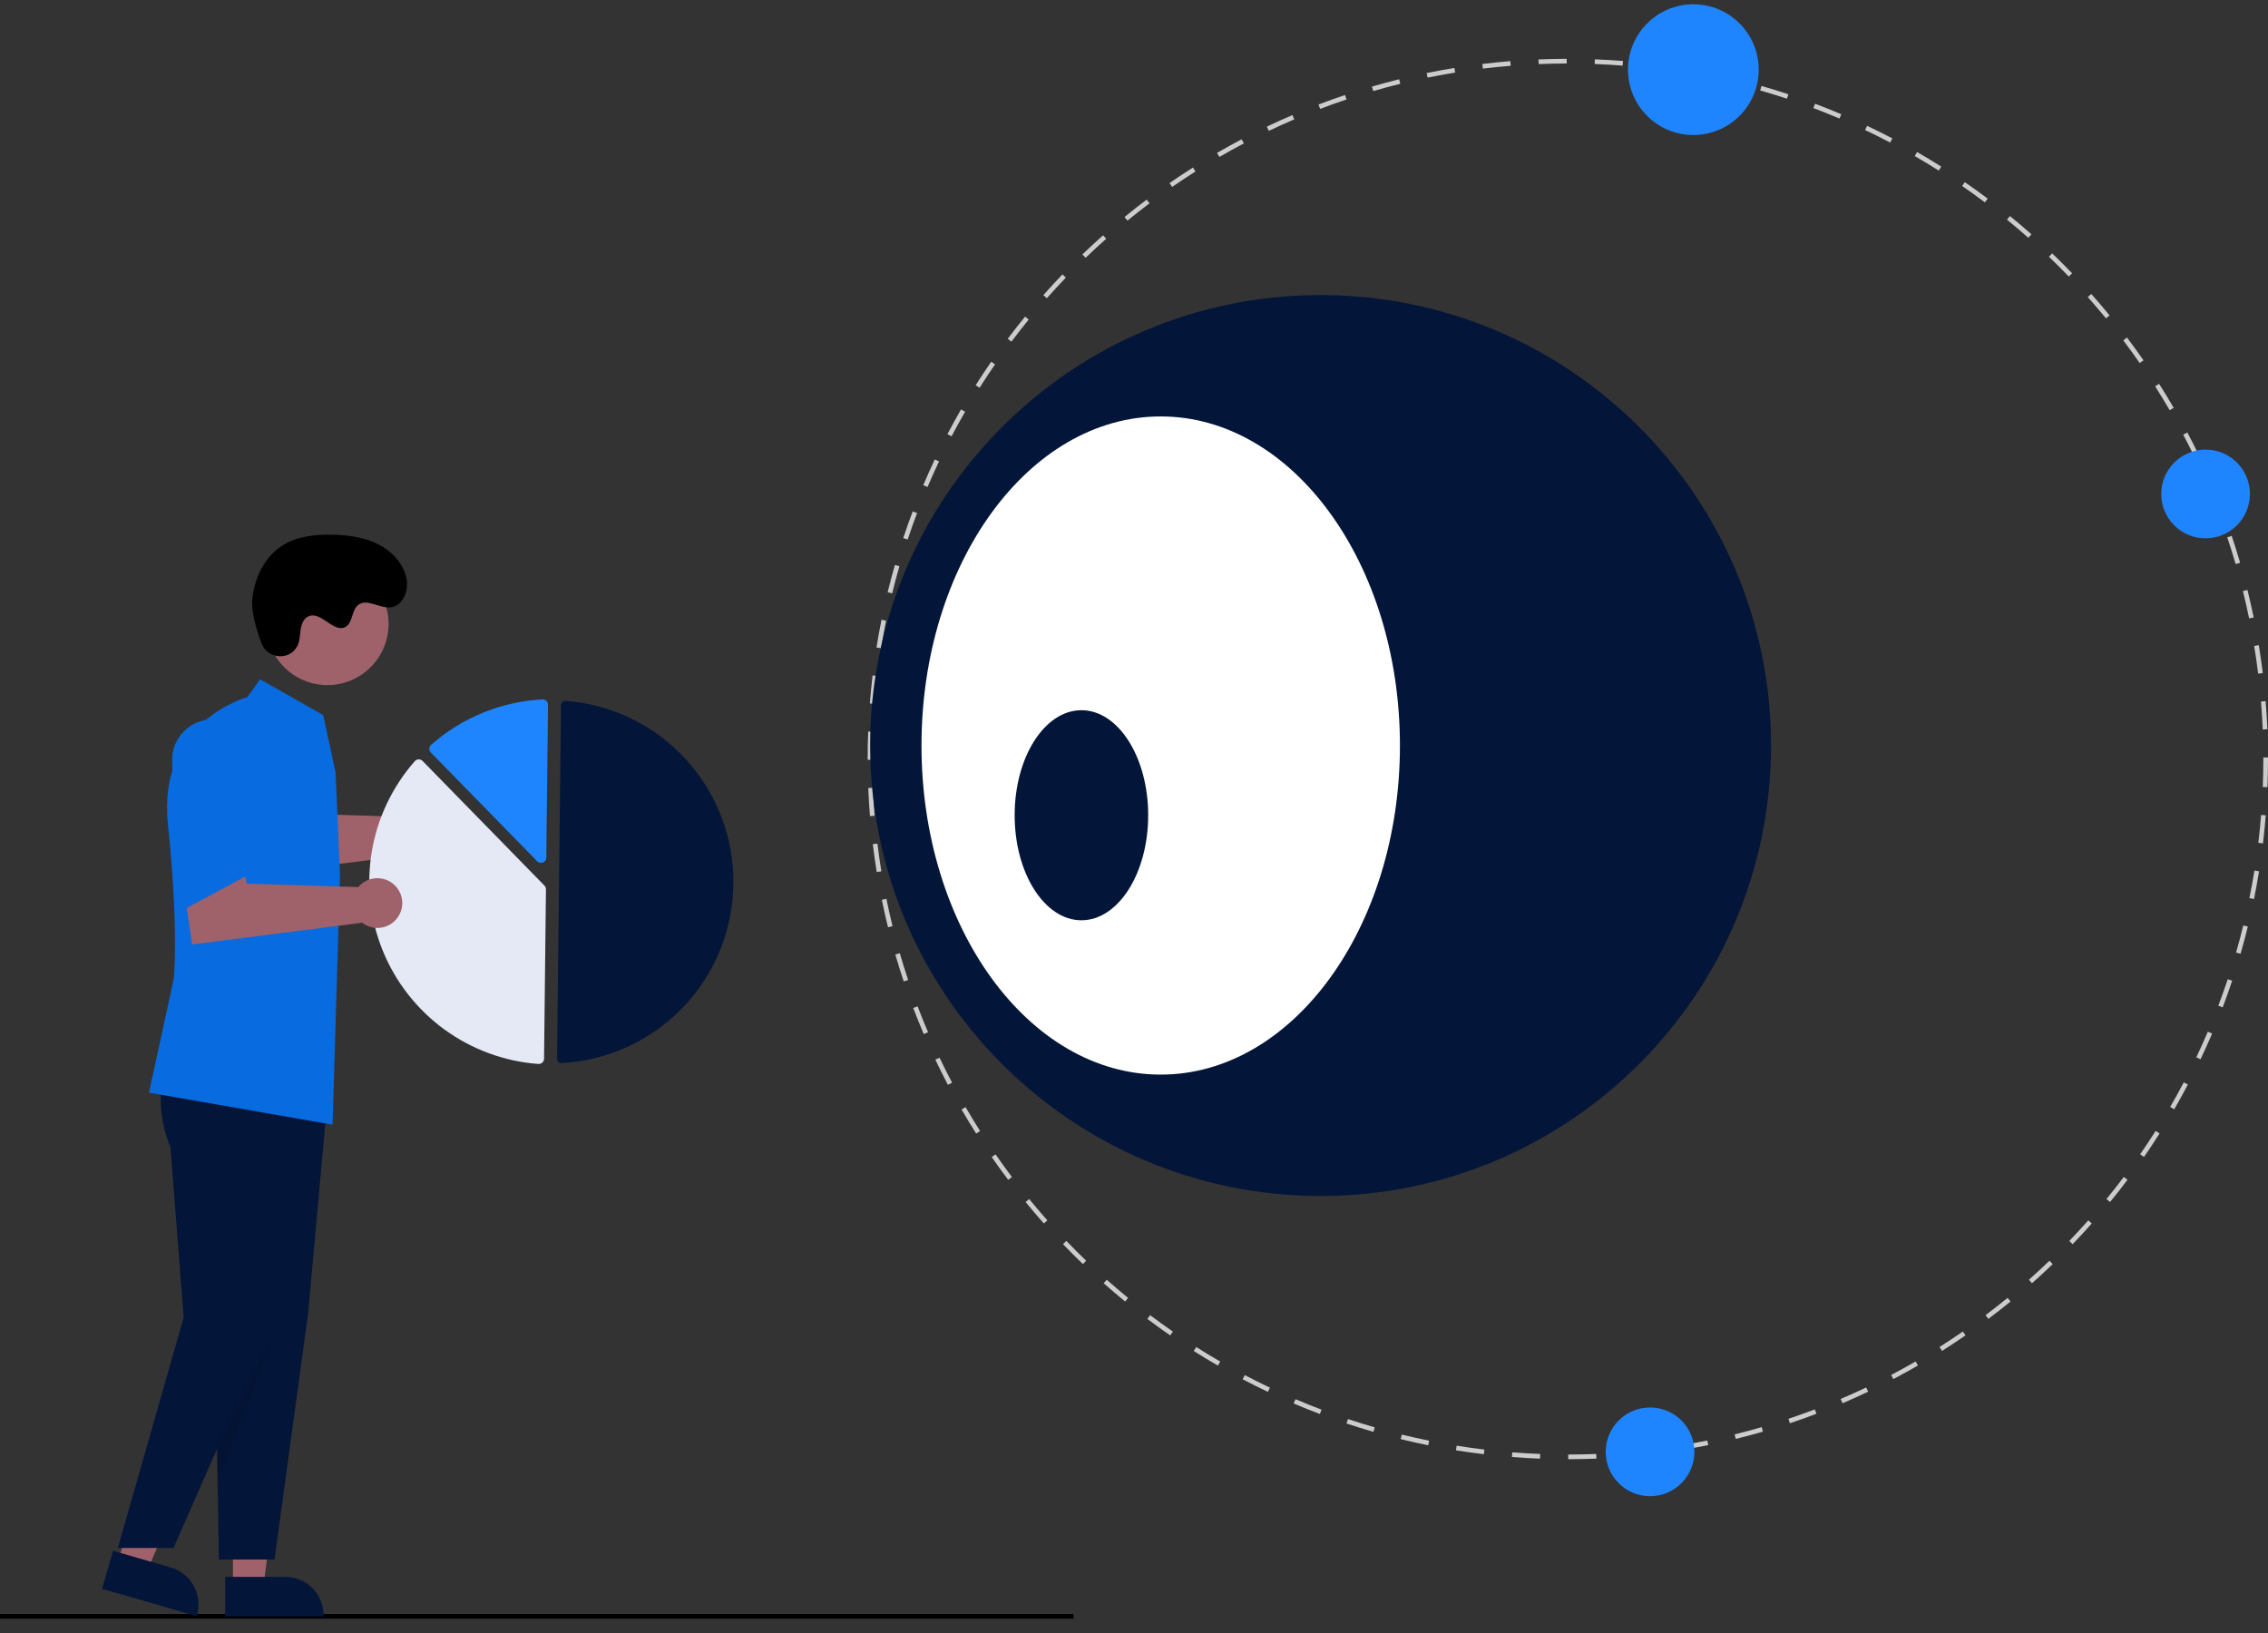 <svg width="500" height="360" viewBox="0 0 500 360" fill="none" xmlns="http://www.w3.org/2000/svg">
<rect x="0" y="0" width="500" height="360" fill="#333333" stroke="none"/>
<g clip-path="url(#clip0_800_2469)">
<path d="M236.682 355.809H0V356.838H236.682V355.809Z" fill="black"/>
<path d="M345.728 321.682L345.727 320.653C347.773 320.653 349.85 320.611 351.901 320.529L351.942 321.557C349.878 321.64 347.787 321.682 345.728 321.682ZM339.515 321.563C337.457 321.483 335.37 321.36 333.311 321.198L333.392 320.172C335.438 320.333 337.511 320.455 339.555 320.535L339.515 321.563ZM358.146 321.184L358.064 320.158C360.106 319.995 362.173 319.787 364.206 319.541L364.33 320.563C362.282 320.811 360.202 321.019 358.146 321.184ZM327.127 320.584C325.075 320.338 323.004 320.048 320.972 319.722L321.135 318.706C323.153 319.03 325.211 319.318 327.249 319.562L327.127 320.584ZM370.483 319.695L370.319 318.679C372.337 318.353 374.38 317.979 376.392 317.57L376.597 318.578C374.572 318.991 372.515 319.366 370.483 319.695ZM314.856 318.613C312.831 318.203 310.791 317.746 308.791 317.257L309.036 316.257C311.022 316.744 313.049 317.197 315.06 317.604L314.856 318.613ZM382.661 317.215L382.415 316.216C384.408 315.726 386.414 315.189 388.379 314.619L388.665 315.608C386.687 316.181 384.667 316.722 382.661 317.215ZM302.785 315.656C300.801 315.083 298.804 314.463 296.85 313.813L297.175 312.836C299.116 313.482 301.1 314.098 303.071 314.667L302.785 315.656ZM394.598 313.758L394.272 312.782C396.215 312.133 398.171 311.435 400.087 310.707L400.452 311.668C398.523 312.401 396.554 313.104 394.598 313.758ZM290.978 311.724C289.047 310.992 287.102 310.211 285.198 309.399L285.601 308.452C287.493 309.258 289.425 310.035 291.342 310.761L290.978 311.724ZM406.201 309.351L405.797 308.404C407.678 307.601 409.567 306.749 411.41 305.872L411.852 306.802C409.996 307.684 408.094 308.542 406.201 309.351ZM279.518 306.843C277.649 305.955 275.775 305.019 273.948 304.058L274.427 303.148C276.241 304.101 278.103 305.032 279.959 305.913L279.518 306.843ZM417.399 304.026L416.92 303.115C418.732 302.162 420.548 301.159 422.315 300.137L422.831 301.027C421.051 302.057 419.224 303.065 417.399 304.026ZM268.498 301.052C266.704 300.016 264.913 298.931 263.174 297.829L263.725 296.96C265.452 298.054 267.231 299.132 269.013 300.162L268.498 301.052ZM428.139 297.811L427.589 296.942C429.314 295.849 431.044 294.704 432.73 293.538L433.315 294.384C431.617 295.558 429.876 296.711 428.139 297.811ZM257.986 294.396C256.284 293.22 254.587 291.996 252.941 290.758L253.559 289.936C255.195 291.166 256.88 292.382 258.571 293.55L257.986 294.396ZM438.351 290.751L437.732 289.929C439.364 288.702 440.997 287.421 442.588 286.122L443.239 286.919C441.638 288.227 439.993 289.516 438.351 290.751ZM248.047 286.92C246.449 285.614 244.856 284.259 243.312 282.89L243.994 282.12C245.528 283.479 247.111 284.826 248.698 286.123L248.047 286.92ZM447.97 282.892L447.288 282.123C448.821 280.764 450.347 279.356 451.825 277.937L452.537 278.68C451.05 280.107 449.514 281.525 447.97 282.892ZM238.743 278.675C237.258 277.249 235.779 275.771 234.347 274.282L235.089 273.568C236.512 275.048 237.981 276.517 239.455 277.933L238.743 278.675ZM456.933 274.286L456.191 273.572C457.61 272.097 459.019 270.571 460.381 269.036L461.151 269.719C459.78 271.264 458.361 272.8 456.933 274.286ZM230.131 269.717C228.759 268.171 227.404 266.579 226.102 264.988L226.899 264.336C228.192 265.918 229.538 267.498 230.901 269.034L230.131 269.717ZM465.183 264.987L464.386 264.335C465.687 262.746 466.97 261.111 468.201 259.476L469.023 260.095C467.784 261.741 466.492 263.386 465.183 264.987ZM222.267 260.103C221.027 258.456 219.803 256.763 218.631 255.069L219.477 254.483C220.642 256.166 221.857 257.848 223.089 259.484L222.267 260.103ZM472.664 255.052L471.818 254.467C472.987 252.777 474.136 251.043 475.232 249.315L476.101 249.865C474.997 251.605 473.841 253.35 472.664 255.052ZM215.201 249.894C214.099 248.156 213.016 246.371 211.983 244.588L212.873 244.072C213.899 245.843 214.975 247.616 216.07 249.343L215.201 249.894ZM479.327 244.544L478.437 244.028C479.467 242.248 480.472 240.426 481.426 238.615L482.336 239.094C481.377 240.918 480.364 242.751 479.327 244.544ZM208.981 239.157C208.023 237.336 207.088 235.471 206.202 233.611L207.131 233.169C208.011 235.016 208.94 236.869 209.892 238.677L208.981 239.157ZM485.123 233.527L484.194 233.084C485.074 231.231 485.93 229.334 486.736 227.445L487.683 227.849C486.871 229.751 486.01 231.661 485.123 233.527ZM203.65 227.962C202.839 226.066 202.059 224.133 201.329 222.214L202.29 221.849C203.016 223.754 203.791 225.674 204.596 227.557L203.65 227.962ZM490.011 222.069L489.049 221.705C489.778 219.78 490.478 217.817 491.127 215.873L492.102 216.199C491.45 218.157 490.746 220.131 490.011 222.069ZM199.237 216.362C198.581 214.406 197.958 212.409 197.383 210.429L198.372 210.143C198.942 212.109 199.562 214.092 200.212 216.035L199.237 216.362ZM493.949 210.263L492.961 209.978C493.528 208.014 494.065 206.008 494.554 204.014L495.553 204.259C495.06 206.267 494.521 208.287 493.949 210.263ZM195.772 204.426C195.278 202.422 194.818 200.383 194.406 198.363L195.414 198.157C195.824 200.163 196.28 202.19 196.771 204.18L195.772 204.426ZM496.913 198.195L495.904 197.99C496.311 195.986 496.683 193.942 497.009 191.917L498.025 192.081C497.697 194.12 497.323 196.177 496.913 198.195ZM193.286 192.25C192.956 190.218 192.663 188.148 192.414 186.097L193.436 185.973C193.683 188.011 193.974 190.067 194.302 192.085L193.286 192.25ZM498.891 185.925L497.869 185.802C498.113 183.765 498.32 181.699 498.482 179.66L499.508 179.741C499.344 181.794 499.137 183.874 498.891 185.925ZM191.79 179.914C191.624 177.858 191.498 175.771 191.414 173.71L192.442 173.668C192.525 175.716 192.651 177.789 192.816 179.831L191.79 179.914ZM499.877 173.538L498.849 173.498C498.93 171.447 498.971 169.37 498.971 167.325L498.971 166.984H500L500 167.323C500 169.384 499.959 171.474 499.877 173.538ZM192.313 167.496H191.284L191.284 167.323C191.284 165.315 191.323 163.282 191.4 161.283L192.428 161.323C192.352 163.309 192.313 165.328 192.313 167.325L192.313 167.496ZM498.835 160.813C498.75 158.77 498.622 156.696 498.455 154.651L499.481 154.567C499.649 156.626 499.778 158.713 499.863 160.77L498.835 160.813ZM192.789 155.16L191.763 155.079C191.925 153.018 192.13 150.938 192.373 148.894L193.395 149.016C193.154 151.046 192.95 153.113 192.789 155.16ZM497.828 148.509C497.58 146.48 497.287 144.424 496.955 142.398L497.971 142.232C498.304 144.271 498.6 146.341 498.849 148.384L497.828 148.509ZM194.248 142.902L193.232 142.739C193.558 140.701 193.93 138.644 194.338 136.623L195.346 136.827C194.941 138.834 194.572 140.878 194.248 142.902ZM495.836 136.327C495.423 134.316 494.964 132.29 494.472 130.306L495.471 130.058C495.966 132.056 496.428 134.096 496.844 136.12L495.836 136.327ZM196.69 130.801L195.69 130.557C196.18 128.554 196.717 126.533 197.288 124.55L198.277 124.835C197.71 126.805 197.176 128.812 196.69 130.801ZM492.866 124.345C492.293 122.38 491.672 120.398 491.019 118.455L491.994 118.127C492.652 120.083 493.277 122.079 493.853 124.057L492.866 124.345ZM200.104 118.938L199.128 118.614C199.779 116.654 200.48 114.678 201.213 112.741L202.175 113.104C201.448 115.029 200.751 116.992 200.104 118.938ZM488.933 112.643C488.202 110.729 487.424 108.81 486.621 106.937L487.567 106.532C488.376 108.417 489.159 110.349 489.895 112.276L488.933 112.643ZM204.482 107.362L203.534 106.959C204.343 105.057 205.202 103.146 206.088 101.278L207.018 101.719C206.138 103.574 205.285 105.473 204.482 107.362ZM484.08 101.327C483.199 99.483 482.269 97.631 481.314 95.823L482.223 95.342C483.185 97.162 484.122 99.027 485.009 100.884L484.08 101.327ZM209.78 96.185L208.869 95.707C209.828 93.879 210.838 92.044 211.872 90.254L212.763 90.769C211.737 92.547 210.733 94.369 209.78 96.185ZM478.326 90.432C477.297 88.661 476.22 86.888 475.124 85.164L475.992 84.612C477.096 86.348 478.18 88.132 479.216 89.915L478.326 90.432ZM215.962 85.479L215.092 84.929C216.196 83.184 217.35 81.437 218.523 79.739L219.369 80.323C218.205 82.011 217.058 83.745 215.962 85.479ZM471.71 80.028C470.543 78.346 469.326 76.665 468.093 75.032L468.914 74.412C470.156 76.056 471.381 77.748 472.555 79.442L471.71 80.028ZM222.981 75.31L222.159 74.692C223.399 73.041 224.689 71.394 225.993 69.796L226.79 70.446C225.495 72.034 224.213 73.67 222.981 75.31ZM464.278 70.183C462.98 68.599 461.632 67.02 460.271 65.49L461.04 64.806C462.41 66.347 463.767 67.936 465.074 69.531L464.278 70.183ZM230.791 65.74L230.02 65.058C231.387 63.515 232.804 61.977 234.233 60.487L234.976 61.199C233.556 62.679 232.148 64.207 230.791 65.74ZM456.078 60.959C454.655 59.482 453.184 58.015 451.707 56.6L452.419 55.856C453.905 57.281 455.386 58.758 456.819 60.245L456.078 60.959ZM239.337 56.83L238.624 56.089C240.109 54.66 241.644 53.241 243.187 51.871L243.87 52.64C242.337 54.001 240.812 55.411 239.337 56.83ZM447.164 52.417C445.626 51.058 444.042 49.713 442.456 48.42L443.106 47.622C444.703 48.924 446.297 50.278 447.845 51.647L447.164 52.417ZM248.566 48.635L247.913 47.839C249.51 46.532 251.153 45.24 252.797 44.002L253.416 44.823C251.783 46.054 250.151 47.337 248.566 48.635ZM437.589 44.613C435.948 43.381 434.26 42.167 432.574 41.004L433.158 40.157C434.855 41.328 436.554 42.55 438.207 43.79L437.589 44.613ZM258.415 41.208L257.829 40.362C259.525 39.187 261.265 38.032 263.001 36.929L263.553 37.798C261.829 38.893 260.1 40.04 258.415 41.208ZM427.416 37.599C425.681 36.503 423.901 35.428 422.124 34.404L422.639 33.512C424.427 34.543 426.219 35.626 427.966 36.729L427.416 37.599ZM268.823 34.599L268.306 33.708C270.085 32.677 271.912 31.666 273.734 30.704L274.215 31.614C272.404 32.569 270.59 33.574 268.823 34.599ZM416.707 31.424C414.89 30.471 413.028 29.543 411.172 28.664L411.612 27.734C413.48 28.619 415.356 29.553 417.185 30.512L416.707 31.424ZM279.721 28.851L279.278 27.922C281.133 27.037 283.034 26.177 284.927 25.366L285.332 26.312C283.452 27.118 281.564 27.972 279.721 28.851ZM405.528 26.131C403.636 25.328 401.704 24.553 399.784 23.828L400.147 22.866C402.08 23.596 404.026 24.376 405.93 25.184L405.528 26.131ZM291.04 24.003L290.673 23.042C292.598 22.308 294.567 21.603 296.524 20.946L296.851 21.922C294.908 22.574 292.952 23.274 291.04 24.003ZM393.948 21.76C392.004 21.115 390.02 20.502 388.05 19.936L388.335 18.947C390.317 19.517 392.314 20.134 394.272 20.783L393.948 21.76ZM302.744 20.078L302.456 19.09C304.435 18.514 306.455 17.971 308.458 17.475L308.705 18.474C306.715 18.966 304.709 19.506 302.744 20.078ZM382.083 18.353C380.097 17.868 378.069 17.417 376.057 17.012L376.26 16.003C378.285 16.411 380.327 16.865 382.327 17.353L382.083 18.353ZM314.727 17.114L314.52 16.106C316.537 15.693 318.594 15.315 320.633 14.983L320.799 15.998C318.773 16.328 316.73 16.704 314.727 17.114ZM369.982 15.917C367.958 15.594 365.901 15.309 363.867 15.068L363.988 14.046C366.035 14.288 368.106 14.576 370.143 14.901L369.982 15.917ZM326.91 15.128L326.786 14.107C328.833 13.858 330.913 13.646 332.968 13.479L333.052 14.505C331.01 14.671 328.943 14.881 326.91 15.128ZM357.723 14.465C355.683 14.306 353.609 14.186 351.56 14.108L351.599 13.08C353.662 13.158 355.749 13.279 357.803 13.439L357.723 14.465ZM339.214 14.128L339.172 13.1C341.23 13.015 343.32 12.97 345.386 12.967L345.387 13.996C343.336 13.999 341.259 14.044 339.214 14.128Z" fill="#CCCCCC"/>
<path d="M291.135 263.656C345.979 263.656 390.439 219.196 390.439 164.352C390.439 109.509 345.979 65.049 291.135 65.049C236.292 65.049 191.832 109.509 191.832 164.352C191.832 219.196 236.292 263.656 291.135 263.656Z" fill="#031538"/>
<path d="M255.89 236.901C285.017 236.901 308.629 204.42 308.629 164.352C308.629 124.285 285.017 91.804 255.89 91.804C226.763 91.804 203.151 124.285 203.151 164.352C203.151 204.42 226.763 236.901 255.89 236.901Z" fill="white"/>
<path d="M238.408 202.876C246.537 202.876 253.127 192.51 253.127 179.722C253.127 166.935 246.537 156.568 238.408 156.568C230.279 156.568 223.689 166.935 223.689 179.722C223.689 192.51 230.279 202.876 238.408 202.876Z" fill="#031538"/>
<path d="M486.238 118.671C491.637 118.671 496.014 114.294 496.014 108.895C496.014 103.496 491.637 99.119 486.238 99.119C480.839 99.119 476.462 103.496 476.462 108.895C476.462 114.294 480.839 118.671 486.238 118.671Z" fill="#1F85FF"/>
<path d="M373.313 29.762C381.269 29.762 387.719 23.312 387.719 15.355C387.719 7.399 381.269 0.948 373.313 0.948C365.356 0.948 358.906 7.399 358.906 15.355C358.906 23.312 365.356 29.762 373.313 29.762Z" fill="#1F85FF"/>
<path d="M363.768 329.837C369.168 329.837 373.544 325.46 373.544 320.061C373.544 314.662 369.168 310.285 363.768 310.285C358.369 310.285 353.992 314.662 353.992 320.061C353.992 325.46 358.369 329.837 363.768 329.837Z" fill="#1F85FF"/>
<path d="M96.919 178.229C96.116 178.228 95.323 178.404 94.596 178.744C93.869 179.084 93.225 179.58 92.711 180.196L68.114 179.427L67.152 175.281L54.423 181.492L56.069 192.849L93.555 188.049C94.245 188.585 95.052 188.948 95.911 189.109C96.769 189.27 97.654 189.224 98.491 188.974C99.328 188.724 100.093 188.278 100.723 187.673C101.353 187.067 101.829 186.321 102.112 185.494C102.395 184.668 102.477 183.786 102.35 182.922C102.224 182.058 101.893 181.236 101.385 180.525C100.877 179.815 100.207 179.236 99.43 178.836C98.653 178.437 97.793 178.229 96.919 178.229Z" fill="#9F616A"/>
<path d="M51.358 349.82H58.088L61.29 323.862L51.357 323.863L51.358 349.82Z" fill="#9F616A"/>
<path d="M49.642 347.623L62.895 347.622H62.896C65.136 347.622 67.284 348.512 68.868 350.096C70.451 351.68 71.341 353.828 71.341 356.068V356.342L49.642 356.343L49.642 347.623Z" fill="#031538"/>
<path d="M25.966 344.468L32.431 346.337L42.713 322.289L33.171 319.532L25.966 344.468Z" fill="#9F616A"/>
<path d="M24.926 341.881L37.658 345.56C39.81 346.182 41.627 347.634 42.709 349.595C43.791 351.556 44.05 353.867 43.428 356.019L43.352 356.282L22.506 350.259L24.926 341.881Z" fill="#031538"/>
<path d="M43.094 237.107C43.094 237.107 40.701 243.785 44.477 252.897L47.391 290.425L48.253 343.797H60.522L67.946 289.388L72.405 240.053L43.094 237.107Z" fill="#031538"/>
<path d="M36.194 237.107C36.194 237.107 33.8 243.785 37.577 252.897L40.49 290.425L25.983 341.257H38.251L61.046 289.388L65.505 240.053L36.194 237.107Z" fill="#031538"/>
<path d="M72.184 151.032C79.63 151.032 85.666 144.996 85.666 137.55C85.666 130.104 79.63 124.068 72.184 124.068C64.739 124.068 58.702 130.104 58.702 137.55C58.702 144.996 64.739 151.032 72.184 151.032Z" fill="#9F616A"/>
<path d="M73.988 170.344L71.256 157.65L57.344 149.751L54.523 153.7C54.523 153.7 34.617 158.931 37.024 181.789C39.431 204.648 38.334 215.626 38.334 215.626L32.844 240.876C32.844 240.876 34.534 241.166 73.316 247.941L74.962 193.05L73.988 170.344Z" fill="#086BE0"/>
<path opacity="0.1" d="M60.492 293.877L47.859 319.395V326.71L60.492 293.877Z" fill="black"/>
<path d="M57.648 141.814C58.934 145.257 63.797 145.734 65.513 142.484C65.647 142.232 65.755 141.967 65.838 141.694C66.308 140.133 66.012 138.414 66.88 136.921C67.091 136.548 67.395 136.235 67.761 136.011C70.646 134.31 73.486 139.709 76.169 138.199C77.814 137.272 77.462 134.582 78.926 133.39C80.858 131.816 83.649 134.16 86.127 133.892C88.883 133.595 90.188 130.103 89.588 127.396C88.858 124.095 86.275 121.415 83.244 119.916C80.213 118.417 76.77 117.964 73.39 117.88C69.549 117.785 65.53 118.192 62.283 120.245C58.334 122.741 56.109 127.389 55.617 132.035C55.317 134.861 56.598 139.003 57.648 141.814Z" fill="black"/>
<path d="M123.713 234.354C123.733 234.354 123.752 234.353 123.772 234.352C133.93 233.821 143.504 229.441 150.547 222.102C157.59 214.764 161.573 205.019 161.687 194.848C161.801 184.677 158.037 174.845 151.16 167.351C144.284 159.856 134.81 155.262 124.667 154.503C124.542 154.494 124.416 154.51 124.297 154.551C124.178 154.592 124.069 154.657 123.977 154.743C123.885 154.827 123.811 154.929 123.76 155.043C123.709 155.156 123.683 155.28 123.682 155.404L122.807 233.43C122.805 233.672 122.899 233.906 123.069 234.079C123.239 234.252 123.47 234.351 123.713 234.354Z" fill="#031538"/>
<path d="M92.336 167.406C92.648 167.409 92.945 167.536 93.163 167.759L120.024 195.229C120.132 195.339 120.217 195.469 120.275 195.612C120.332 195.755 120.361 195.908 120.359 196.062L119.94 233.398C119.939 233.558 119.905 233.716 119.839 233.862C119.774 234.009 119.679 234.14 119.561 234.248C119.442 234.357 119.302 234.441 119.149 234.493C118.997 234.546 118.835 234.568 118.674 234.555C111.206 233.996 104.041 231.366 97.986 226.959C91.93 222.553 87.223 216.545 84.394 209.61C81.565 202.676 80.726 195.09 81.971 187.705C83.216 180.319 86.495 173.428 91.442 167.804C91.549 167.683 91.679 167.585 91.826 167.516C91.972 167.448 92.131 167.41 92.293 167.406C92.307 167.405 92.322 167.405 92.336 167.406Z" fill="#E5E9F5"/>
<path d="M119.65 154.185C119.95 154.188 120.237 154.306 120.454 154.513C120.57 154.624 120.662 154.757 120.724 154.905C120.786 155.053 120.817 155.212 120.815 155.372L120.437 189.059C120.434 189.291 120.363 189.517 120.232 189.708C120.101 189.9 119.916 190.048 119.701 190.134C119.486 190.221 119.25 190.241 119.023 190.193C118.796 190.146 118.588 190.032 118.426 189.866L94.986 165.895C94.878 165.784 94.793 165.654 94.736 165.511C94.678 165.367 94.65 165.214 94.652 165.06C94.653 164.905 94.686 164.753 94.746 164.611C94.807 164.469 94.895 164.341 95.006 164.233C95.02 164.219 95.034 164.205 95.049 164.192C101.866 158.192 110.508 154.666 119.577 154.186C119.602 154.185 119.626 154.184 119.65 154.185Z" fill="#1F85FF"/>
<path d="M83.196 193.599C82.393 193.598 81.6 193.774 80.873 194.114C80.146 194.454 79.502 194.949 78.988 195.566L54.392 194.797L53.429 190.65L40.7 196.862L42.346 208.218L79.832 203.419C80.522 203.955 81.329 204.318 82.188 204.479C83.047 204.64 83.931 204.593 84.768 204.343C85.605 204.093 86.37 203.647 87 203.042C87.63 202.437 88.106 201.69 88.389 200.864C88.672 200.038 88.754 199.156 88.627 198.291C88.501 197.427 88.17 196.606 87.662 195.895C87.154 195.184 86.484 194.605 85.707 194.206C84.93 193.806 84.07 193.598 83.196 193.599Z" fill="#9F616A"/>
<path d="M38.626 201.539L37.942 167.708C37.918 166.524 38.129 165.347 38.563 164.245C38.997 163.144 39.645 162.139 40.469 161.289C41.294 160.439 42.278 159.761 43.367 159.294C44.455 158.827 45.625 158.58 46.809 158.568C47.993 158.556 49.168 158.779 50.265 159.224C51.362 159.669 52.361 160.327 53.202 161.16C54.044 161.993 54.712 162.985 55.168 164.078C55.624 165.17 55.858 166.343 55.858 167.527V192.252L38.626 201.539Z" fill="#086BE0"/>
</g>
<defs>
<clipPath id="clip0_800_2469">
<rect width="500" height="358.779" fill="white" transform="translate(0 0.948)"/>
</clipPath>
</defs>
</svg>
